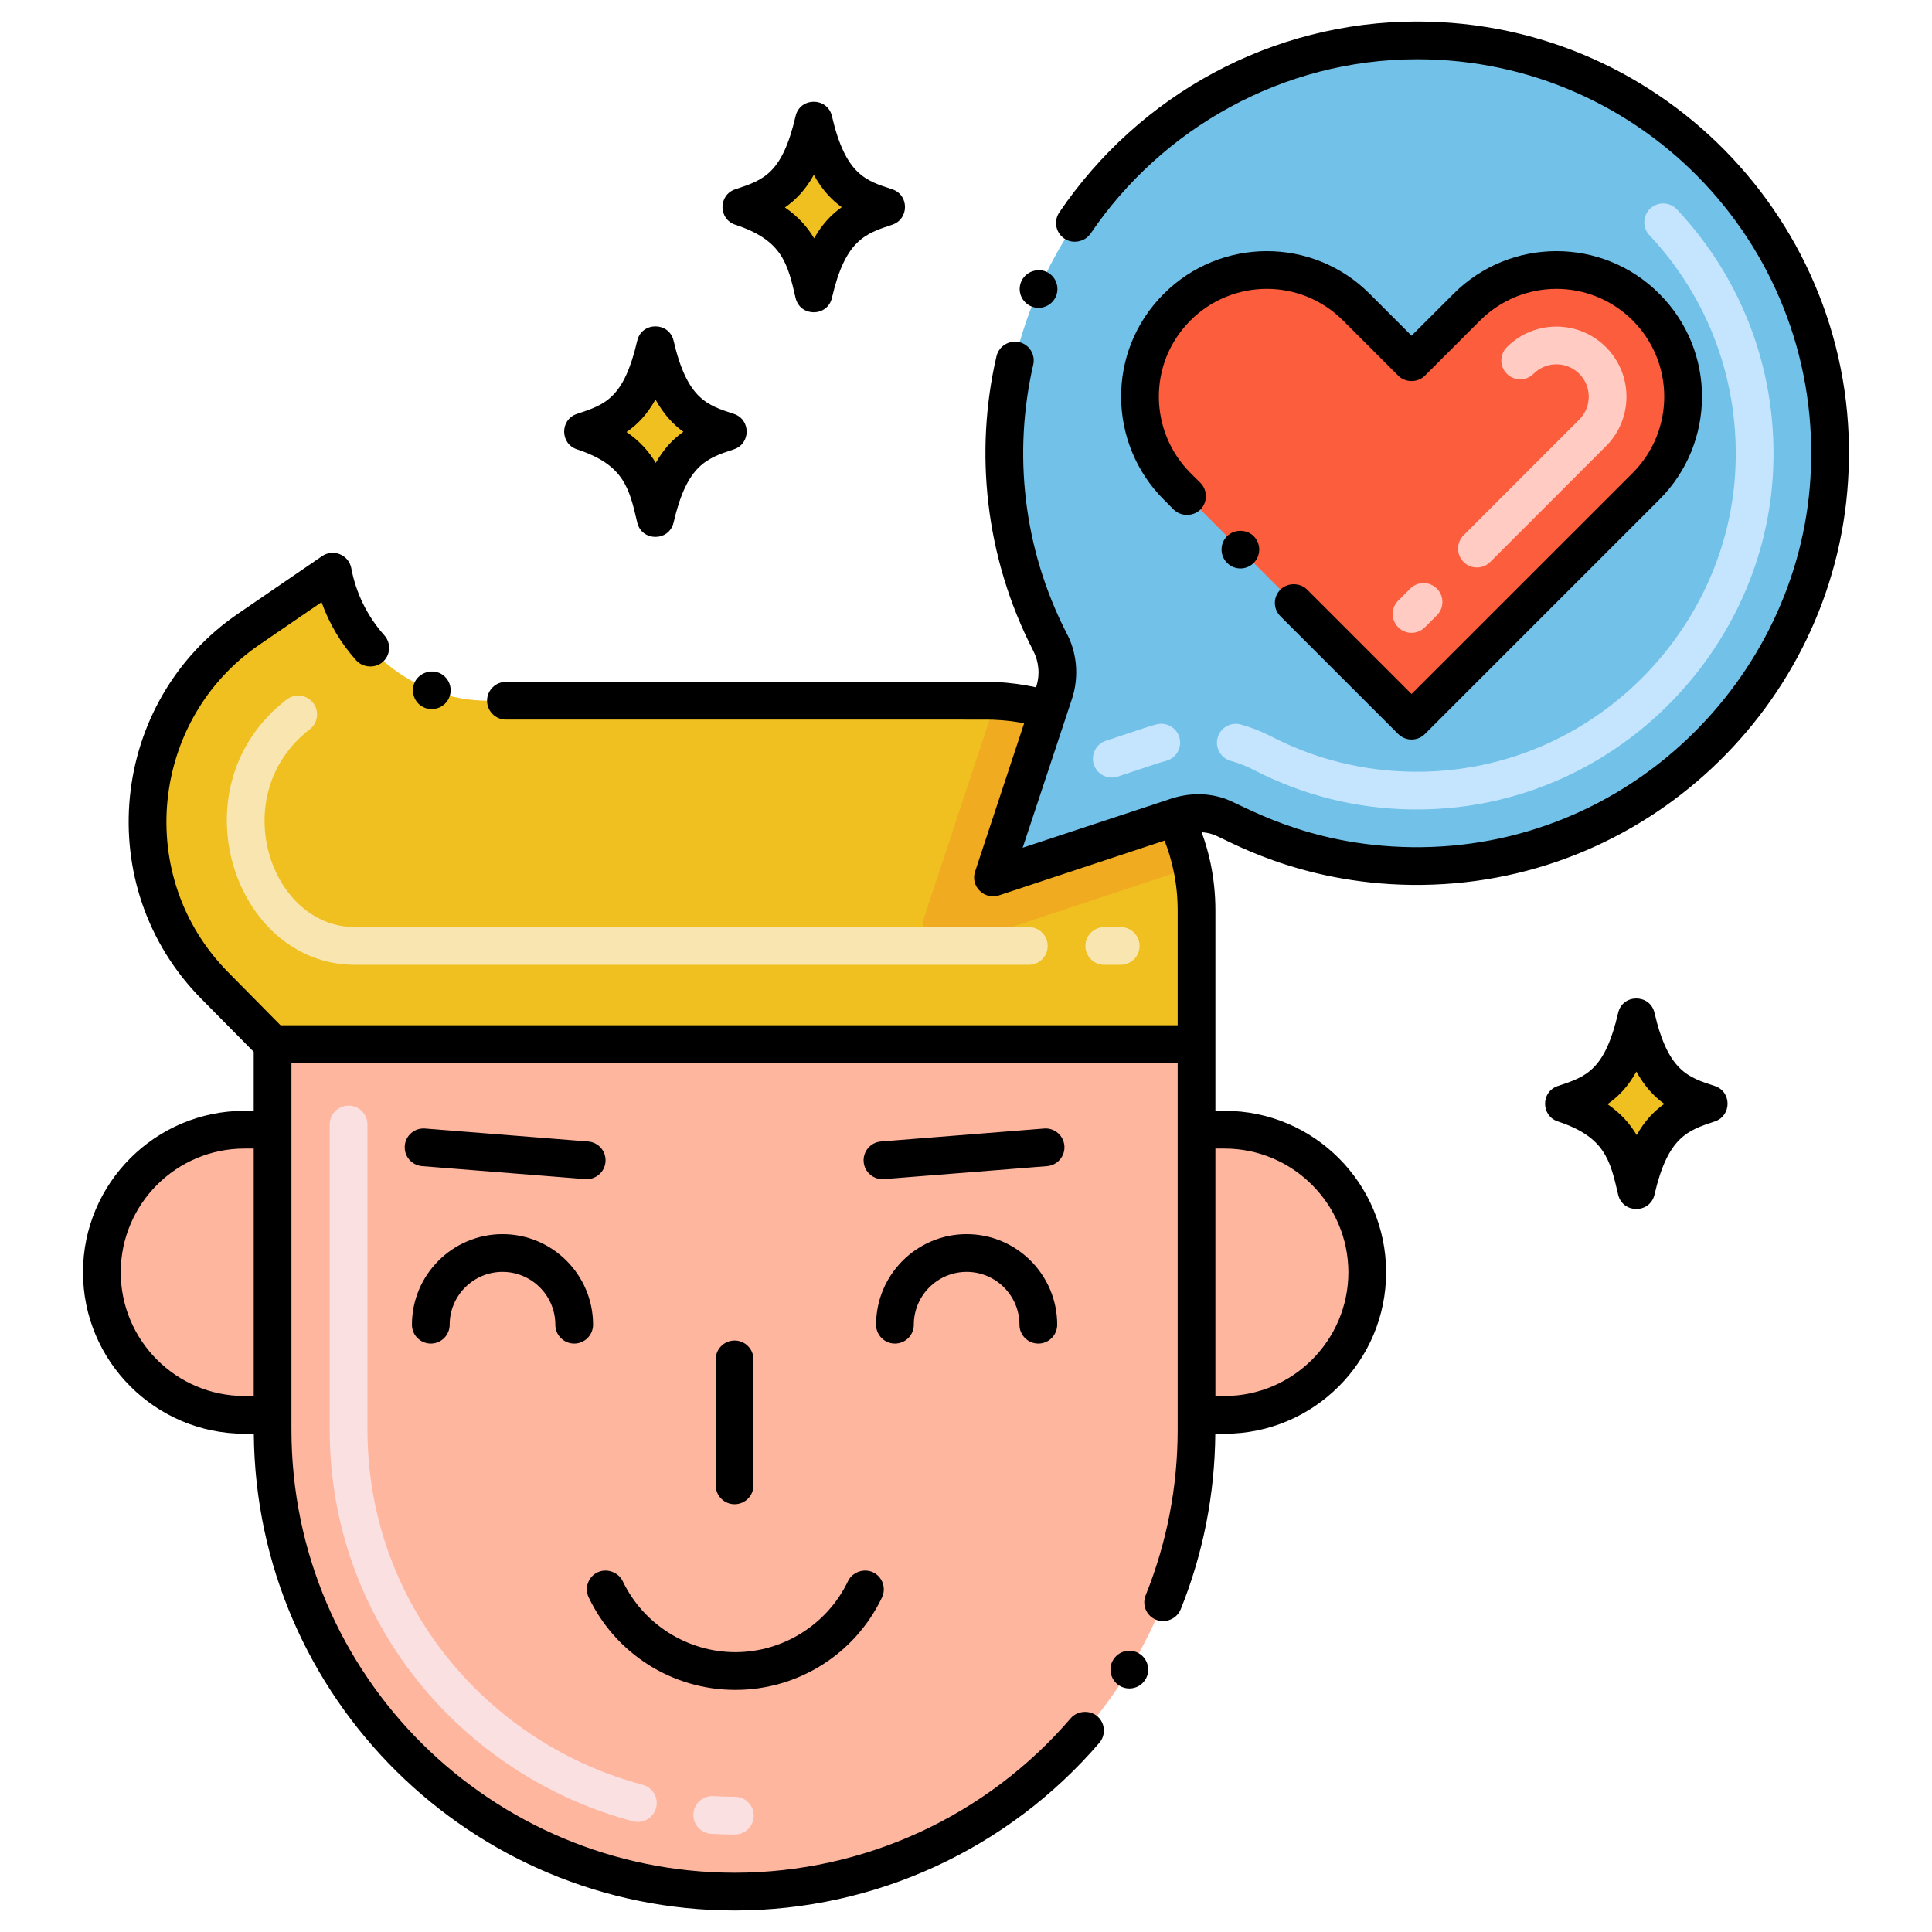 <?xml version="1.0" encoding="utf-8"?>
<!-- Generator: Adobe Illustrator 24.0.0, SVG Export Plug-In . SVG Version: 6.00 Build 0)  -->
<svg version="1.1" id="Layer_1" xmlns="http://www.w3.org/2000/svg" xmlns:xlink="http://www.w3.org/1999/xlink" x="0px" y="0px"
	 viewBox="0 0 256 256" style="enable-background:new 0 0 256 256;" xml:space="preserve">
<style type="text/css">
	.st0{fill:#AFAFAF;}
	.st1{fill:#F0C020;}
	.st2{fill:#F9E5AF;}
	.st3{fill:#FC5D3D;}
	.st4{fill:#72C1E8;}
	.st5{fill:#FFCBC2;}
	.st6{fill:#C5E5FF;}
	.st7{fill:#EFEFEF;}
	.st8{fill:#13BF6D;}
	.st9{fill:#FFFFFF;}
	.st10{fill:#F0AB20;}
	.st11{fill:#FFB69F;}
	.st12{fill:#FBE0E2;}
	.st13{fill:#F2E1D6;}
	.st14{fill:#76FFBA;}
	.st15{fill:#7C7B7A;}
	.st16{fill:#878787;}
	.st17{fill:#B35034;}
	.st18{fill:#68B0D4;}
	.st19{fill:#139C6D;}
	.st20{fill:#4C4945;}
</style>
<g>
	<path class="st11" d="M36.12,138.349l0.002,51.075c0,33.994,27.652,61.227,61.252,61.227c33.737-0.021,61.176-27.397,61.176-61.227
		l-0.001-51.075H36.12z"/>
	<path class="st1" d="M158.549,120.63l0.001,17.719H36.12l-7.662-7.759c-13.58-13.73-11.29-36.45,4.54-47.25l11.09-7.59
		c1.87,9.91,10.54,17.1,20.63,17.1c70.458,0,66.312-0.017,67.22,0.03c2.41,0.1,4.76,0.51,6.98,1.2l-7.34,22.19l24.09-7.97
		c1.03,2.07,1.81,4.28,2.29,6.61C158.349,116.75,158.549,118.66,158.549,120.63z"/>
	<path class="st10" d="M157.959,114.91l-0.02,0.01l-31.716,10.496c-2.341,0.775-4.565-1.449-3.791-3.79l9.507-28.746
		c2.41,0.1,4.76,0.51,6.98,1.2l-7.34,22.19l24.09-7.97C156.699,110.37,157.479,112.58,157.959,114.91z"/>
	<path class="st11" d="M158.55,149.689v37.789h3.733c10.435,0,18.891-8.456,18.891-18.891c0-10.42-8.434-18.899-18.891-18.899
		H158.55z"/>
	<path class="st11" d="M13.499,168.587c0,10.384,8.401,18.891,18.899,18.891h3.724v-37.789h-3.724
		C21.954,149.689,13.499,158.152,13.499,168.587z"/>
	<path class="st4" d="M139.119,85.06c1.041,1.987,1.315,4.437,0.55,6.77l-0.75,2.25l-7.34,22.19l24.09-7.97
		c1.931-0.663,3.827-0.782,5.82-0.11c1.753,0.546,10.952,6.379,25.55,6.565c29.671,0.378,53.574-22.877,55.35-51.175
		c1.985-31.794-23.196-58.2-54.554-58.23C147.366,5.312,120.309,48.436,139.119,85.06z"/>
	<path class="st6" d="M187.038,107.255c-7.321-0.107-14.322-1.854-20.821-5.195c-1.007-0.527-2.056-0.941-3.131-1.239
		c-1.331-0.369-2.11-1.746-1.742-3.077c0.369-1.332,1.747-2.112,3.077-1.742c1.416,0.392,2.794,0.937,4.099,1.62
		c5.762,2.962,12.021,4.526,18.518,4.633c23.087,0.381,41.52-17.884,42.875-39.453c0.755-12.104-3.559-23.333-11.356-31.632
		c-0.946-1.006-0.896-2.588,0.11-3.534c1.006-0.946,2.588-0.896,3.534,0.11c8.787,9.353,13.539,21.935,12.703,35.368
		C233.391,87.19,212.836,107.633,187.038,107.255z M144.944,101.315c-0.434-1.311,0.277-2.725,1.588-3.159
		c5.437-1.799,5.701-1.908,6.701-2.172c1.334-0.35,2.703,0.445,3.055,1.78c0.352,1.335-0.445,2.703-1.78,3.055
		c-0.846,0.223-1.154,0.346-6.405,2.084C146.791,103.336,145.378,102.625,144.944,101.315z"/>
	<path class="st12" d="M97.372,243.082c-1.04,0-2.097-0.032-3.144-0.094c-1.378-0.082-2.429-1.266-2.347-2.644
		s1.271-2.424,2.644-2.347c0.948,0.056,1.907,0.085,2.848,0.085c1.381,0,2.5,1.119,2.5,2.5S98.752,243.082,97.372,243.082z
		 M83.88,241.327c-22.428-5.918-40.192-26.317-40.192-51.899V149c0-1.381,1.119-2.5,2.5-2.5s2.5,1.119,2.5,2.5v40.428
		c0,23.228,16.136,41.7,36.467,47.064c1.335,0.353,2.132,1.72,1.78,3.055C86.585,240.878,85.222,241.679,83.88,241.327z"/>
	<path class="st2" d="M148.499,127.842h-2.177c-1.381,0-2.5-1.119-2.5-2.5s1.119-2.5,2.5-2.5h2.177c1.381,0,2.5,1.119,2.5,2.5
		S149.879,127.842,148.499,127.842z M136.321,127.842H47.03c-16.061,0-23.966-23.652-9.043-35.155
		c1.094-0.843,2.665-0.64,3.506,0.454c0.843,1.094,0.64,2.664-0.454,3.506c-11.138,8.585-5.324,26.195,5.991,26.195h89.292
		c1.381,0,2.5,1.119,2.5,2.5S137.702,127.842,136.321,127.842z"/>
	<path class="st1" d="M226.444,146.247c-3.683-1.217-7.487-2.281-9.623-11.48c-1.967,8.473-5.118,9.992-9.623,11.48
		c7.347,2.428,8.455,6.447,9.623,11.48C218.834,149.051,222.164,147.661,226.444,146.247z"/>
	<path class="st1" d="M117.449,27.429c-3.683-1.217-7.487-2.281-9.623-11.481c-1.967,8.473-5.118,9.992-9.623,11.481
		c7.347,2.428,8.455,6.447,9.623,11.481C109.84,30.233,113.17,28.843,117.449,27.429z"/>
	<path class="st1" d="M96.468,57.19c-3.683-1.217-7.487-2.281-9.623-11.481c-1.967,8.473-5.118,9.992-9.623,11.481
		c7.347,2.428,8.455,6.447,9.623,11.48C88.858,59.994,92.188,58.604,96.468,57.19z"/>
	<path class="st3" d="M218.102,64.433L187.04,95.494l-31.064-31.061c-6.556-6.555-6.556-17.185,0.001-23.74
		c6.555-6.553,17.182-6.555,23.737-0.002l7.327,7.325l7.326-7.324c6.555-6.553,17.182-6.553,23.736,0.002
		C224.657,47.25,224.657,57.878,218.102,64.433z"/>
	<path class="st5" d="M185.272,83.12c-0.977-0.976-0.977-2.559,0-3.535l1.589-1.589c0.976-0.977,2.56-0.977,3.535,0
		c0.977,0.976,0.977,2.559,0,3.535l-1.589,1.589C187.832,84.097,186.248,84.097,185.272,83.12z M193.932,74.46
		c-0.977-0.976-0.977-2.559,0-3.535l15.331-15.332c1.673-1.673,1.668-4.392,0-6.06c-1.673-1.673-4.379-1.681-6.06,0
		c-0.978,0.976-2.56,0.975-3.536,0c-0.976-0.977-0.976-2.56,0-3.536c3.63-3.629,9.498-3.631,13.131,0.001
		c3.623,3.625,3.625,9.506-0.001,13.131L197.467,74.46C196.492,75.437,194.908,75.437,193.932,74.46z"/>
	<path d="M214.411,158.287c0.593,2.551,4.227,2.55,4.819,0c1.771-7.637,4.379-8.499,7.989-9.691c2.254-0.745,2.259-3.951,0-4.697
		c-3.468-1.142-6.176-1.881-7.989-9.691c-0.59-2.545-4.229-2.538-4.818,0c-1.773,7.637-4.246,8.455-7.99,9.692
		c-2.254,0.745-2.259,3.95,0,4.697C212.64,150.65,213.345,153.688,214.411,158.287z M216.83,141.991
		c1.116,2.01,2.386,3.34,3.699,4.279c-1.369,0.962-2.598,2.253-3.659,4.128c-0.876-1.476-2.093-2.873-3.872-4.094
		C214.438,145.316,215.727,143.975,216.83,141.991z"/>
	<path d="M97.428,25.08c-2.254,0.745-2.259,3.951,0,4.697c6.218,2.054,6.922,5.092,7.989,9.691c0.593,2.551,4.227,2.55,4.819,0
		c1.771-7.637,4.38-8.499,7.989-9.691c2.254-0.745,2.259-3.951,0-4.697c-3.468-1.142-6.176-1.881-7.989-9.691
		c-0.59-2.546-4.229-2.538-4.818,0C103.644,23.026,101.171,23.843,97.428,25.08z M107.836,23.172c1.116,2.01,2.386,3.34,3.699,4.279
		c-1.369,0.962-2.598,2.253-3.659,4.128c-0.876-1.476-2.093-2.873-3.872-4.094C105.444,26.497,106.732,25.157,107.836,23.172z"/>
	<path d="M76.447,59.539c6.218,2.054,6.922,5.092,7.989,9.691c0.593,2.551,4.227,2.55,4.819,0c1.771-7.637,4.38-8.499,7.989-9.691
		c2.254-0.745,2.259-3.951,0-4.697c-3.468-1.142-6.176-1.881-7.989-9.691c-0.59-2.545-4.229-2.538-4.818,0
		c-1.773,7.637-4.246,8.455-7.989,9.692C74.192,55.587,74.187,58.792,76.447,59.539z M86.854,52.934
		c1.116,2.01,2.386,3.34,3.699,4.279c-1.369,0.962-2.598,2.253-3.659,4.128c-0.876-1.476-2.093-2.873-3.872-4.094
		C84.462,56.259,85.751,54.918,86.854,52.934z"/>
	<path d="M148.348,223.37c0.39,0.24,0.84,0.36,1.29,0.36c0.89,0,1.68-0.44,2.14-1.2c0.72-1.17,0.34-2.72-0.83-3.43
		c-0.39-0.24-0.84-0.37-1.3-0.37c-0.88,0-1.68,0.45-2.14,1.2c-0.35,0.57-0.45,1.24-0.29,1.89
		C147.368,222.47,147.778,223.02,148.348,223.37z"/>
	<path d="M97.438,223.92c8.309,0,15.855-4.746,19.43-12.25c0.59-1.24,0.06-2.74-1.18-3.33c-1.21-0.58-2.75-0.03-3.32,1.16
		c-0.01,0.01-0.01,0.01-0.01,0.02c-2.73,5.71-8.58,9.4-14.92,9.4c-6.34,0-12.19-3.69-14.92-9.4c-0.57-1.2-2.12-1.76-3.33-1.18
		c-1.201,0.55-1.8,2.047-1.18,3.33C81.547,219.096,89.035,223.92,97.438,223.92z"/>
	<path d="M99.837,196.819v-16.694c0-1.381-1.119-2.5-2.5-2.5s-2.5,1.119-2.5,2.5v16.694c0,1.381,1.119,2.5,2.5,2.5
		S99.837,198.2,99.837,196.819z"/>
	<path d="M187.778,2.85c-19.256,0-36.839,9.702-47.42,25.3c-0.774,1.15-0.466,2.692,0.68,3.47c1.1,0.75,2.72,0.43,3.47-0.67
		c9.391-13.874,25.415-23.1,43.27-23.1c30.076,0,54.027,25.305,52.11,55.57c-1.643,26.523-24.244,49.214-52.85,48.835
		c-14.074-0.186-22.494-5.709-24.81-6.455c-2.35-0.78-4.8-0.75-7.34,0.12c0,0,0,0-0.01,0.01l-19.37,6.4l6.53-19.71
		c1.031-3.12,0.568-6.378-0.71-8.72c-5.768-11.25-7.108-23.88-4.42-35.57c0.314-1.358-0.531-2.69-1.87-3c-1.34-0.3-2.69,0.55-3,1.88
		c-2.927,12.617-1.536,26.564,4.86,38.99l0.01,0.02c0.732,1.418,0.939,3.155,0.38,4.83l-0.008,0.023
		c-1.713-0.378-3.464-0.618-5.242-0.693c-0.927-0.048,2.819-0.03-65-0.03c-1.38,0-2.5,1.12-2.5,2.5c0,1.38,1.12,2.5,2.5,2.5
		c67.978,0,63.965-0.017,64.77,0.03c1.318,0.05,2.627,0.21,3.896,0.459l-6.496,19.641c-0.68,2.013,1.313,3.802,3.16,3.16
		l21.941-7.259c0.51,1.31,0.92,2.669,1.199,4.029c0.36,1.69,0.54,3.45,0.54,5.22v15.22H37.168l-6.93-7.02
		c-12.517-12.635-10.329-33.527,4.17-43.43l8.2-5.61c1.02,2.86,2.56,5.45,4.59,7.71c0.88,0.99,2.54,1.09,3.53,0.2
		c1.019-0.897,1.124-2.491,0.19-3.53c-2.24-2.5-3.75-5.58-4.37-8.88c-0.347-1.818-2.432-2.6-3.87-1.6l-11.09,7.59
		c-17.137,11.682-19.577,36.238-4.91,51.07l6.94,7.021v7.817h-1.221c-11.799,0-21.399,9.599-21.399,21.398
		c0,11.795,9.6,21.391,21.399,21.391h1.234c0.299,35.103,28.9,63.172,63.736,63.172c18.58-0.01,36.18-8.11,48.3-22.21
		c0.9-1.05,0.78-2.63-0.27-3.53c-1-0.86-2.66-0.74-3.52,0.27c-11.18,13-27.4,20.46-44.51,20.47c-32.169,0-58.75-26.031-58.75-58.73
		c0,0,0-47.498,0-48.57h117.43c0,29.381,0-37.787,0,48.57c0,7.6-1.43,14.98-4.24,21.96c-0.52,1.28,0.1,2.74,1.38,3.25
		c1.26,0.51,2.75-0.13,3.25-1.37c0-0.01,0-0.01,0.01-0.01c2.981-7.398,4.518-15.228,4.587-23.27h1.243c11.8,0,21.39-9.6,21.39-21.39
		c0-11.8-9.59-21.4-21.39-21.4h-1.23c0-15.912,0,10.838,0-26.56c0-2.12-0.22-4.22-0.64-6.24c-0.287-1.391-0.69-2.766-1.183-4.115
		c0.49,0.036,0.967,0.115,1.463,0.285l0.06,0.02c1.565,0.488,11.083,6.491,26.29,6.676c30.851,0.375,55.97-23.766,57.84-53.515
		C247.024,30.789,220.836,2.85,187.778,2.85z M15.999,168.587c0-9.042,7.356-16.398,16.399-16.398h1.221v32.789h-1.221
		C23.355,184.978,15.999,177.625,15.999,168.587z M162.278,152.19c9.03,0.01,16.38,7.37,16.39,16.4
		c-0.01,9.02-7.36,16.37-16.39,16.39h-1.23v-32.79H162.278z"/>
	<path d="M136.608,40.58c1.263,0.554,2.742-0.022,3.3-1.29c0.55-1.26-0.03-2.74-1.29-3.29c-1.24-0.54-2.76,0.06-3.29,1.29
		C134.753,38.591,135.383,40.038,136.608,40.58z"/>
	<path d="M56.318,93.8c1.281,0.485,2.737-0.162,3.23-1.44c0.499-1.308-0.167-2.742-1.43-3.23c-0.01,0-0.01,0-0.01,0
		c-1.26-0.48-2.76,0.19-3.23,1.44C54.391,91.829,55.004,93.3,56.318,93.8z"/>
	<path d="M141.037,151.829c-0.109-1.376-1.316-2.408-2.69-2.294l-21.614,1.718c-1.376,0.109-2.403,1.314-2.294,2.69
		c0.11,1.378,1.317,2.403,2.69,2.294l21.614-1.718C140.119,154.41,141.146,153.205,141.037,151.829z"/>
	<path d="M80.232,153.943c0.109-1.376-0.918-2.581-2.294-2.69l-21.614-1.718c-1.381-0.112-2.581,0.917-2.69,2.294
		s0.918,2.581,2.294,2.69l21.614,1.718C78.919,156.346,80.123,155.319,80.232,153.943z"/>
	<path d="M187.039,91.96l-13.84-13.84c-0.94-0.94-2.59-0.94-3.53,0c-0.958,0.938-1.019,2.521,0,3.54l15.6,15.6
		c1.023,1.002,2.594,0.946,3.54,0l31.06-31.06c7.512-7.49,7.569-19.722,0-27.27c-7.53-7.551-19.768-7.522-27.27,0l-5.56,5.55
		l-5.56-5.56c-7.574-7.574-19.769-7.471-27.26,0c0,0-0.01,0-0.01,0.01c-7.652,7.631-7.428,19.863,0,27.27l1.31,1.32
		c0.95,0.94,2.59,0.94,3.54,0c0.97-0.98,0.97-2.57,0-3.54l-1.32-1.31c-5.473-5.494-5.684-14.517,0.01-20.21
		c5.477-5.498,14.541-5.659,20.2,0l7.32,7.32c0.95,0.95,2.6,0.95,3.54,0l7.32-7.32c5.564-5.544,14.576-5.612,20.21,0
		c5.588,5.608,5.566,14.622,0,20.21L187.039,91.96z"/>
	<path d="M162.588,71.05c-0.97,0.97-0.97,2.56,0.01,3.53c0.99,1.012,2.586,0.965,3.53,0c0.97-0.97,0.97-2.56,0-3.53
		C165.188,70.1,163.539,70.1,162.588,71.05z"/>
	<path d="M57.084,178.031c1.381,0,2.5-1.119,2.5-2.5c0-3.86,3.141-7,7-7s7,3.141,7,7c0,1.381,1.119,2.5,2.5,2.5s2.5-1.119,2.5-2.5
		c0-6.617-5.383-12-12-12c-6.617,0-12,5.383-12,12C54.584,176.912,55.704,178.031,57.084,178.031z"/>
	<path d="M121.085,175.531c0-3.86,3.14-7,7-7s7,3.141,7,7c0,1.381,1.119,2.5,2.5,2.5s2.5-1.119,2.5-2.5c0-6.617-5.383-12-12-12
		c-6.617,0-12,5.383-12,12c0,1.381,1.119,2.5,2.5,2.5S121.085,176.912,121.085,175.531z"/>
</g>
</svg>
